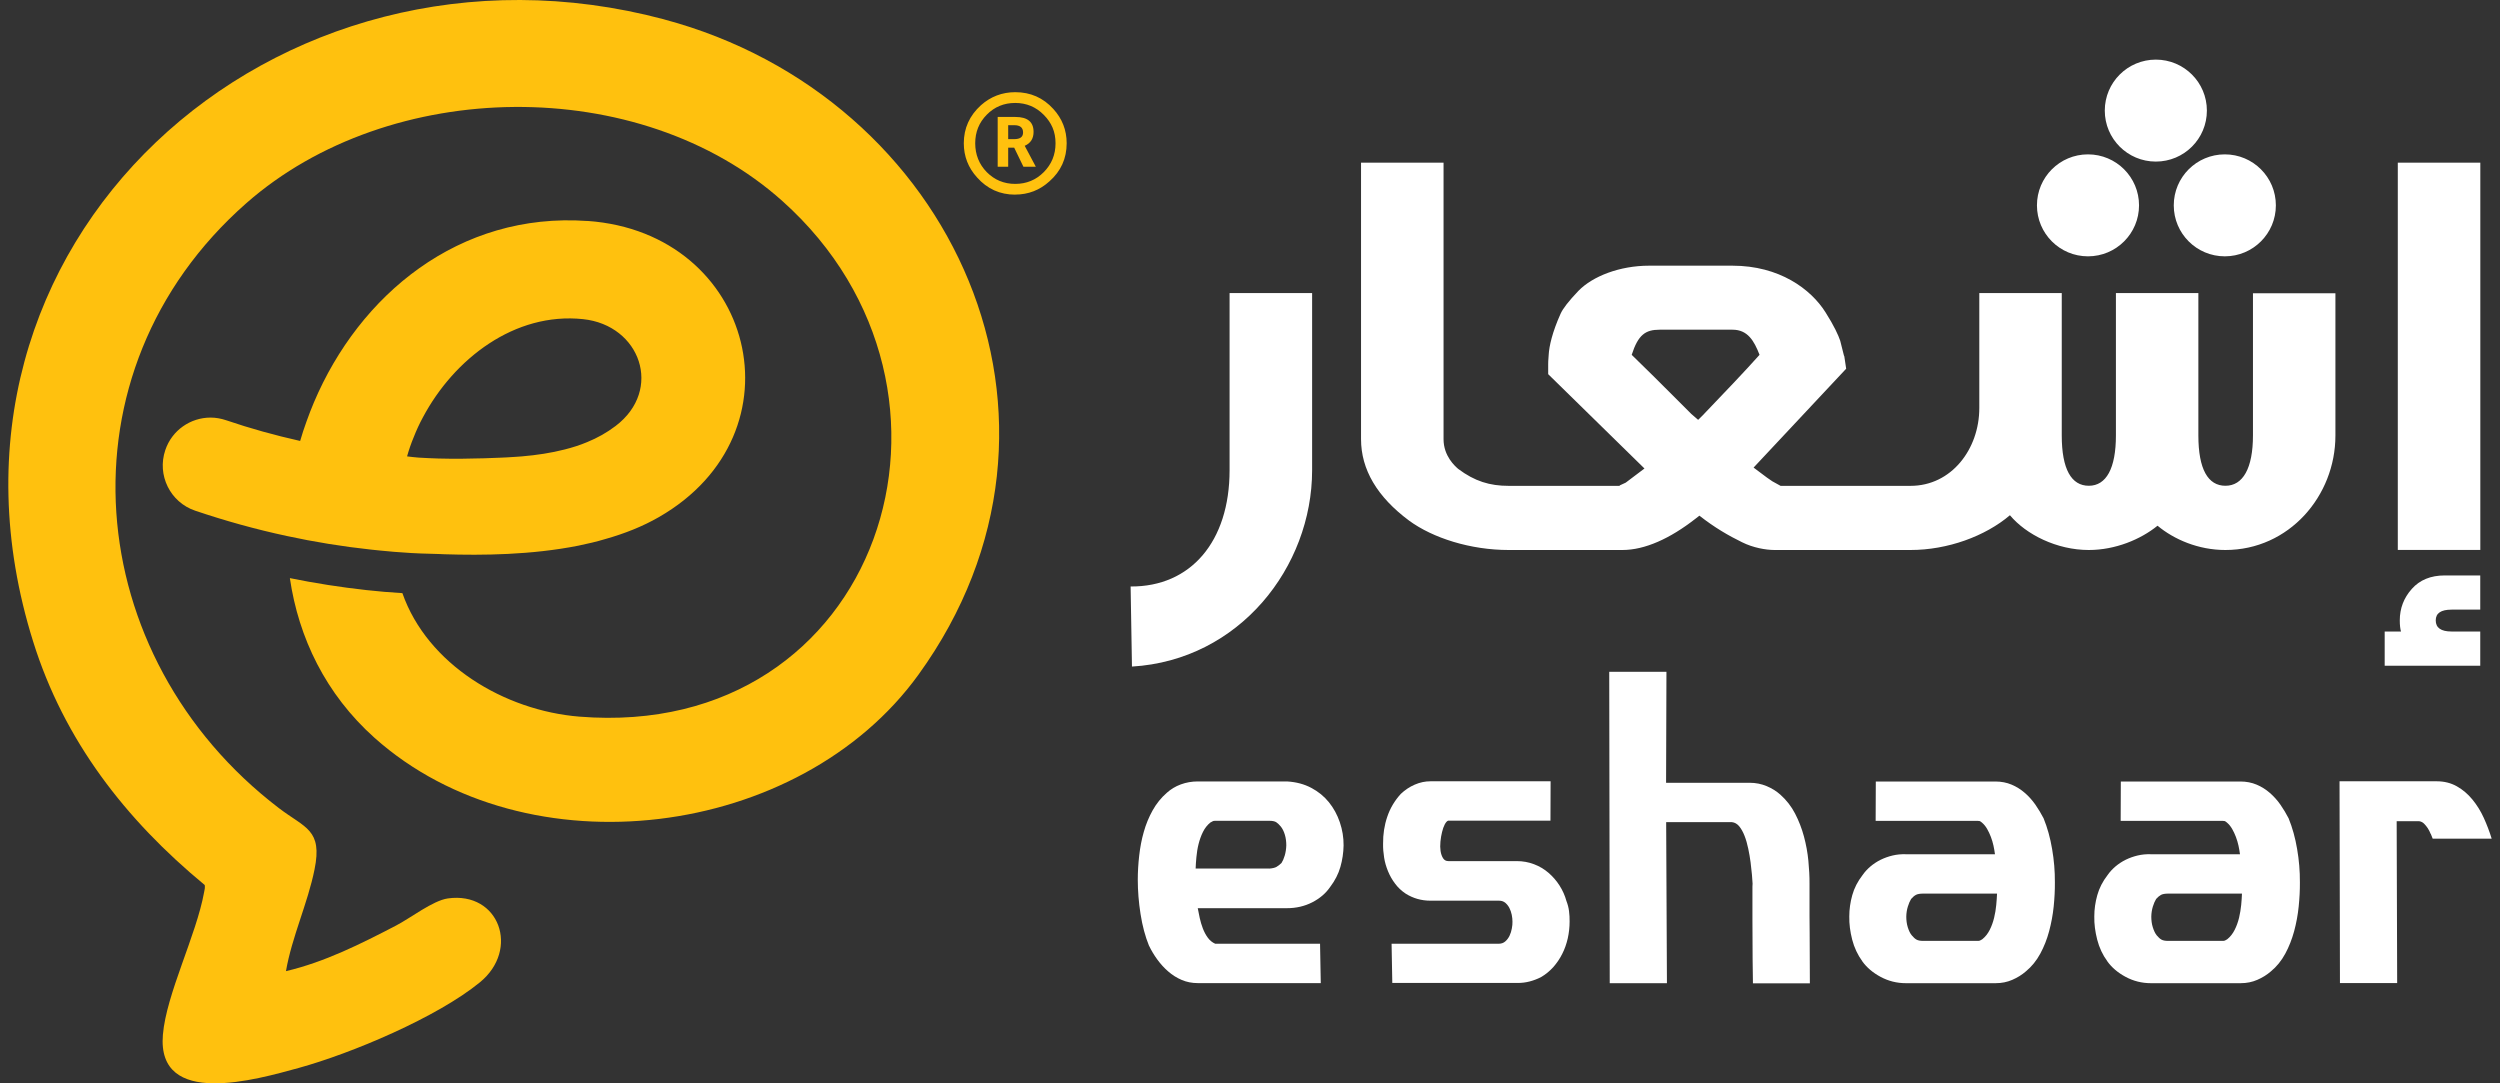 <svg width="150" height="65" viewBox="0 0 150 65" fill="none" xmlns="http://www.w3.org/2000/svg">
<rect x="0" y="0" width="150" height="65" fill="#333333" stroke="none"/>
<path d="M60.912 11.679C59.998 11.679 59.236 11.335 58.628 10.651C58.096 10.069 57.828 9.381 57.828 8.595C57.828 7.694 58.173 6.933 58.858 6.313C59.44 5.795 60.129 5.531 60.916 5.531C61.831 5.531 62.592 5.867 63.2 6.538C63.732 7.12 64 7.809 64 8.595C64 9.508 63.656 10.269 62.971 10.876C62.388 11.408 61.699 11.675 60.912 11.675V11.679ZM60.912 6.177C60.24 6.177 59.67 6.411 59.206 6.882C58.743 7.35 58.513 7.923 58.513 8.595C58.513 9.266 58.743 9.857 59.206 10.328C59.67 10.796 60.24 11.034 60.912 11.034C61.584 11.034 62.158 10.8 62.626 10.328C63.094 9.857 63.332 9.283 63.332 8.595C63.332 7.906 63.098 7.367 62.626 6.891C62.158 6.415 61.584 6.177 60.912 6.177ZM60.852 8.862H60.491V10.005H59.861V7.018H60.929C61.652 7.018 62.014 7.316 62.014 7.911C62.014 8.319 61.835 8.595 61.482 8.748L62.15 10.005H61.405L60.852 8.862ZM60.491 7.511V8.348H60.852C61.21 8.348 61.384 8.217 61.384 7.949C61.384 7.656 61.206 7.511 60.852 7.511H60.491Z" fill="#FFC10E"/>
<path d="M39.852 1.163C16.499 -5.061 -5.489 14.603 1.985 38.481C3.84 44.43 7.532 49.18 12.284 53.102C12.309 53.246 12.279 53.395 12.245 53.54C11.777 56.123 9.982 59.628 9.774 62.08C9.395 66.516 15.423 64.761 17.907 64.081C21.106 63.202 26.231 61.035 28.788 58.944C31.212 56.968 29.953 53.476 26.874 53.905C25.972 54.032 24.615 55.095 23.756 55.537C21.65 56.633 19.477 57.725 17.158 58.269C17.511 56.221 18.468 54.185 18.872 52.167C19.362 49.767 18.307 49.686 16.741 48.492C4.848 39.42 3.257 22.331 14.776 12.194C23.369 4.635 38.372 4.392 46.947 12.066C59.695 23.466 52.817 44.455 34.76 42.998C30.264 42.633 25.644 39.871 24.143 35.588C23.424 35.545 22.697 35.486 21.982 35.405C20.442 35.235 18.911 34.997 17.392 34.687C17.915 38.265 19.54 41.647 22.471 44.269C31.625 52.435 47.985 50.344 55.11 40.478C66.106 25.272 57.241 5.807 39.843 1.163H39.852ZM35.249 13.26C27.529 12.712 21.561 17.704 18.834 24.146C18.677 24.524 18.524 24.906 18.388 25.297C18.247 25.68 18.124 26.066 18.009 26.457C16.507 26.121 15.019 25.709 13.56 25.212C13.253 25.11 12.943 25.055 12.632 25.055C11.437 25.055 10.318 25.811 9.918 27.005C9.408 28.505 10.212 30.137 11.713 30.642C13.513 31.25 15.346 31.76 17.205 32.159C18.872 32.52 20.561 32.792 22.25 32.975C22.782 33.03 24.241 33.196 25.827 33.226C26.155 33.23 26.653 33.255 26.653 33.255C28.945 33.328 31.889 33.298 34.696 32.741C35.254 32.627 35.802 32.499 36.338 32.337C37.465 32.019 38.554 31.59 39.529 31.029C48.317 25.99 45.284 13.961 35.249 13.256V13.26ZM36.934 25.561C36.402 25.964 35.836 26.279 35.224 26.529C34.798 26.708 34.343 26.852 33.888 26.967C33.063 27.179 32.199 27.307 31.315 27.383C31.276 27.383 30.728 27.43 30.417 27.443C30.379 27.443 28.167 27.566 26.304 27.511C25.9 27.498 25.504 27.481 25.108 27.456C24.875 27.439 24.645 27.409 24.424 27.383C24.534 26.992 24.666 26.602 24.828 26.219C24.985 25.816 25.168 25.42 25.376 25.038C27.244 21.528 30.881 18.715 34.986 19.149C38.423 19.51 39.801 23.385 36.934 25.561Z" fill="#FFC10E"/>
<path d="M78.727 17.585V28.212C78.727 34.033 74.354 39.612 67.918 39.994L67.837 35.189C71.44 35.214 73.775 32.495 73.775 28.212V17.585H78.727Z" fill="white"/>
<path d="M135.178 17.585V26.126C135.178 28.101 134.574 29.146 133.527 29.146C132.481 29.146 131.902 28.157 131.902 26.126V17.585H126.955V26.126C126.955 28.101 126.377 29.146 125.33 29.146C124.284 29.146 123.705 28.157 123.705 26.126V17.585H118.758V24.481C118.758 26.954 117.082 29.151 114.632 29.151H106.835L106.342 28.879C106.286 28.849 105.929 28.603 105.215 28.055L110.77 22.123L110.659 21.38L110.634 21.324L110.413 20.445C110.302 20.118 110.055 19.565 109.532 18.741C108.652 17.339 106.754 15.941 103.951 15.941H98.945C97.183 15.941 95.563 16.574 94.708 17.449C94.104 18.082 93.772 18.52 93.636 18.822C93.142 19.918 92.947 20.772 92.921 21.295C92.891 21.626 92.891 21.787 92.891 21.872V22.45L98.668 28.11L97.541 28.96C97.183 29.125 97.098 29.151 97.209 29.151H90.518C89.391 29.151 88.485 28.879 87.493 28.135C87.302 27.97 86.613 27.366 86.613 26.351V9.759H81.662V26.351C81.662 28.165 82.623 29.809 84.55 31.241C85.979 32.286 88.234 33 90.518 33H97.345C98.694 33 100.204 32.312 101.718 31.131L101.965 30.94C102.871 31.653 103.726 32.146 104.521 32.533C105.18 32.864 105.95 33 106.474 33H114.628C116.857 33 119.111 32.176 120.596 30.914C121.557 32.066 123.403 33 125.326 33C126.921 33 128.436 32.367 129.452 31.543C130.443 32.367 131.898 33 133.523 33C137.343 33 140.125 29.758 140.125 26.134V17.594H135.173L135.178 17.585ZM102.22 24.864L101.888 25.191L101.476 24.834L99.276 22.637L97.902 21.29C98.29 20.084 98.728 19.782 99.578 19.782H103.951C104.857 19.782 105.244 20.441 105.572 21.29C104.666 22.306 103.428 23.598 102.216 24.864H102.22Z" fill="white"/>
<path d="M125.279 9.262C123.586 9.262 122.217 10.63 122.217 12.321C122.217 14.012 123.586 15.38 125.279 15.38C126.972 15.38 128.342 14.012 128.342 12.321C128.342 10.63 126.972 9.262 125.279 9.262ZM133.489 9.262C131.796 9.262 130.426 10.63 130.426 12.321C130.426 14.012 131.796 15.38 133.489 15.38C135.182 15.38 136.552 14.012 136.552 12.321C136.552 10.63 135.182 9.262 133.489 9.262ZM129.35 3.577C127.657 3.577 126.287 4.945 126.287 6.636C126.287 8.327 127.657 9.695 129.35 9.695C131.043 9.695 132.413 8.327 132.413 6.636C132.413 4.945 131.043 3.577 129.35 3.577Z" fill="white"/>
<path d="M148.819 9.759V32.996H143.868V9.759H148.819ZM146.144 37.224C146.144 37.67 146.463 37.891 147.097 37.891H148.815V39.943H143.081V37.891H144.059C144.013 37.729 143.987 37.508 143.987 37.224C143.987 36.506 144.225 35.877 144.706 35.337C145.182 34.798 145.842 34.526 146.688 34.526H148.815V36.578H147.097C146.459 36.578 146.144 36.79 146.144 37.224Z" fill="white"/>
<path d="M68.943 56.752C68.713 56.187 68.543 55.549 68.433 54.844C68.322 54.139 68.267 53.45 68.267 52.783C68.267 52.312 68.296 51.831 68.352 51.339C68.407 50.846 68.496 50.37 68.628 49.911C68.756 49.452 68.935 49.023 69.16 48.619C69.385 48.216 69.666 47.867 70.011 47.566C70.249 47.353 70.525 47.183 70.849 47.064C71.172 46.945 71.512 46.886 71.874 46.886H77.225C77.774 46.92 78.254 47.047 78.676 47.272C79.097 47.493 79.45 47.782 79.735 48.135C80.02 48.488 80.237 48.887 80.39 49.337C80.543 49.788 80.62 50.251 80.615 50.731C80.607 51.169 80.543 51.598 80.424 52.014C80.305 52.435 80.101 52.834 79.807 53.221C79.548 53.599 79.19 53.905 78.735 54.139C78.28 54.372 77.774 54.491 77.217 54.491H71.865C71.895 54.67 71.938 54.869 71.984 55.082C72.031 55.294 72.095 55.507 72.172 55.711C72.252 55.915 72.35 56.102 72.469 56.263C72.588 56.425 72.737 56.548 72.912 56.624H79.203L79.246 58.987H71.874C71.521 58.987 71.198 58.923 70.9 58.795C70.602 58.668 70.334 58.498 70.092 58.286C69.849 58.077 69.632 57.835 69.436 57.568C69.241 57.3 69.079 57.028 68.947 56.752H68.943ZM76.162 52.116C76.357 52.099 76.498 52.065 76.587 52.014C76.676 51.963 76.778 51.887 76.889 51.781C76.961 51.67 77.029 51.521 77.085 51.33C77.14 51.143 77.17 50.939 77.178 50.727C77.178 50.506 77.153 50.293 77.093 50.089C77.034 49.89 76.953 49.724 76.851 49.596C76.753 49.478 76.659 49.388 76.574 49.333C76.489 49.278 76.349 49.248 76.162 49.248H72.92C72.852 49.248 72.805 49.252 72.776 49.269C72.746 49.282 72.695 49.312 72.618 49.354C72.44 49.499 72.291 49.686 72.176 49.919C72.061 50.149 71.976 50.395 71.912 50.65C71.848 50.905 71.81 51.164 71.785 51.419C71.759 51.674 71.746 51.908 71.738 52.112H76.162V52.116Z" fill="white"/>
<path d="M83.538 58.987L83.495 56.624H89.927C90.08 56.624 90.212 56.578 90.318 56.484C90.424 56.391 90.509 56.276 90.573 56.144C90.637 56.013 90.68 55.868 90.709 55.715C90.739 55.562 90.752 55.422 90.748 55.303C90.748 55.176 90.735 55.035 90.705 54.887C90.675 54.738 90.624 54.598 90.561 54.474C90.497 54.351 90.412 54.249 90.314 54.164C90.212 54.084 90.093 54.041 89.944 54.041H85.826C85.286 54.041 84.788 53.901 84.337 53.616C84.082 53.446 83.874 53.247 83.704 53.017C83.533 52.792 83.393 52.545 83.282 52.278C83.172 52.01 83.091 51.738 83.048 51.458C83.002 51.173 82.98 50.897 82.985 50.621C82.98 50.056 83.061 49.516 83.236 49.006C83.406 48.496 83.678 48.042 84.044 47.638C84.295 47.4 84.571 47.213 84.886 47.077C85.201 46.941 85.511 46.877 85.83 46.877H93.036L93.028 49.24H86.889C86.817 49.265 86.749 49.342 86.685 49.465C86.621 49.588 86.566 49.741 86.524 49.92C86.477 50.098 86.447 50.294 86.426 50.498C86.405 50.702 86.409 50.893 86.434 51.063C86.46 51.233 86.511 51.377 86.583 51.492C86.656 51.606 86.758 51.666 86.898 51.666H91.003C91.373 51.666 91.718 51.73 92.041 51.853C92.364 51.976 92.653 52.146 92.909 52.367C93.164 52.588 93.385 52.839 93.572 53.132C93.759 53.425 93.895 53.731 93.985 54.058C94.061 54.254 94.117 54.458 94.142 54.67C94.168 54.882 94.18 55.086 94.176 55.294C94.176 55.639 94.138 55.974 94.066 56.301C93.989 56.633 93.883 56.943 93.734 57.232C93.589 57.525 93.406 57.789 93.194 58.031C92.977 58.269 92.73 58.473 92.449 58.634C92.228 58.745 92.002 58.83 91.773 58.889C91.543 58.949 91.305 58.978 91.054 58.978H83.542L83.538 58.987Z" fill="white"/>
<path d="M105.176 58.987C105.159 57.975 105.151 57.053 105.151 56.225C105.151 55.872 105.151 55.524 105.146 55.171C105.146 54.819 105.146 54.496 105.146 54.203C105.146 53.905 105.146 53.654 105.146 53.446C105.146 53.238 105.146 53.093 105.155 53.017C105.151 52.89 105.138 52.711 105.117 52.486C105.095 52.261 105.07 52.014 105.036 51.747C105.002 51.479 104.955 51.207 104.895 50.922C104.836 50.638 104.764 50.383 104.674 50.153C104.585 49.924 104.479 49.733 104.355 49.58C104.232 49.431 104.083 49.346 103.917 49.329H99.97L100.016 58.991H96.584L96.554 40.309H99.987L99.965 46.967H104.985C105.346 46.967 105.682 47.035 105.997 47.166C106.312 47.298 106.584 47.468 106.818 47.676C107.184 48.003 107.482 48.382 107.707 48.819C107.933 49.257 108.111 49.716 108.239 50.196C108.367 50.676 108.456 51.16 108.503 51.649C108.549 52.138 108.575 52.596 108.571 53.026C108.571 53.327 108.571 53.637 108.571 53.965C108.571 54.292 108.571 54.623 108.571 54.959C108.571 55.299 108.579 55.63 108.579 55.962C108.579 56.293 108.579 56.607 108.583 56.905C108.583 57.606 108.592 58.307 108.592 58.999H105.172L105.176 58.987Z" fill="white"/>
<path d="M111.74 57.678C111.459 57.291 111.255 56.858 111.131 56.378C111.008 55.898 110.949 55.435 110.957 54.989C110.957 54.559 111.017 54.135 111.136 53.71C111.255 53.285 111.459 52.885 111.752 52.507C111.88 52.32 112.042 52.146 112.225 51.989C112.412 51.832 112.616 51.696 112.841 51.585C113.067 51.475 113.305 51.39 113.556 51.33C113.807 51.271 114.071 51.245 114.347 51.254H119.698C119.677 51.092 119.647 50.918 119.609 50.74C119.571 50.561 119.516 50.383 119.452 50.213C119.388 50.043 119.311 49.881 119.226 49.733C119.141 49.584 119.035 49.456 118.916 49.355C118.856 49.303 118.809 49.274 118.784 49.265C118.758 49.257 118.716 49.252 118.665 49.252H112.539L112.548 46.89H119.715C120.077 46.89 120.4 46.954 120.694 47.077C120.987 47.2 121.251 47.366 121.489 47.574C121.727 47.778 121.936 48.016 122.123 48.279C122.306 48.547 122.472 48.819 122.616 49.1C122.846 49.665 123.016 50.281 123.127 50.944C123.242 51.606 123.297 52.273 123.293 52.941C123.297 53.404 123.272 53.888 123.221 54.394C123.169 54.899 123.076 55.392 122.948 55.872C122.821 56.352 122.642 56.803 122.417 57.219C122.191 57.636 121.902 57.997 121.549 58.286C121.311 58.494 121.038 58.66 120.736 58.791C120.434 58.923 120.103 58.991 119.741 58.991H114.351C113.811 58.991 113.305 58.864 112.837 58.613C112.369 58.362 112.003 58.048 111.74 57.682V57.678ZM115.394 53.616C115.198 53.616 115.049 53.642 114.956 53.693C114.862 53.744 114.764 53.824 114.666 53.939C114.594 54.058 114.526 54.211 114.471 54.394C114.415 54.576 114.381 54.776 114.377 54.993C114.377 55.214 114.403 55.43 114.466 55.634C114.53 55.838 114.607 56.004 114.709 56.123C114.807 56.242 114.9 56.327 114.994 56.378C115.083 56.429 115.219 56.454 115.398 56.454H118.639C118.69 56.454 118.733 56.454 118.771 56.442C118.809 56.429 118.865 56.403 118.941 56.352C119.12 56.208 119.269 56.021 119.384 55.792C119.499 55.566 119.584 55.324 119.647 55.065C119.711 54.81 119.749 54.551 119.775 54.296C119.801 54.041 119.813 53.812 119.822 53.616H115.398H115.394Z" fill="white"/>
<path d="M126.441 57.678C126.156 57.291 125.956 56.858 125.832 56.378C125.709 55.898 125.649 55.435 125.658 54.989C125.658 54.559 125.717 54.135 125.837 53.71C125.956 53.285 126.16 52.885 126.453 52.507C126.581 52.32 126.743 52.146 126.926 51.989C127.113 51.832 127.317 51.696 127.542 51.585C127.768 51.475 128.006 51.39 128.257 51.33C128.508 51.271 128.772 51.245 129.048 51.254H134.399C134.378 51.092 134.348 50.918 134.31 50.74C134.272 50.561 134.216 50.383 134.153 50.213C134.089 50.043 134.012 49.881 133.927 49.733C133.842 49.584 133.736 49.456 133.617 49.355C133.557 49.303 133.51 49.274 133.485 49.265C133.459 49.257 133.417 49.252 133.366 49.252H127.24L127.249 46.89H134.416C134.778 46.89 135.101 46.954 135.395 47.077C135.688 47.2 135.952 47.366 136.19 47.574C136.428 47.782 136.641 48.016 136.824 48.279C137.007 48.543 137.173 48.819 137.317 49.1C137.547 49.665 137.717 50.281 137.828 50.944C137.943 51.606 137.998 52.273 137.994 52.941C137.998 53.404 137.972 53.888 137.921 54.394C137.87 54.899 137.777 55.392 137.649 55.872C137.517 56.352 137.343 56.803 137.117 57.219C136.892 57.636 136.603 57.997 136.25 58.286C136.011 58.494 135.739 58.66 135.437 58.791C135.135 58.923 134.803 58.991 134.442 58.991H129.052C128.512 58.991 128.006 58.864 127.538 58.613C127.07 58.362 126.704 58.048 126.441 57.682V57.678ZM130.099 53.616C129.903 53.616 129.754 53.642 129.661 53.693C129.567 53.744 129.469 53.824 129.367 53.939C129.295 54.058 129.227 54.211 129.171 54.394C129.116 54.576 129.082 54.776 129.078 54.993C129.078 55.214 129.103 55.43 129.167 55.634C129.231 55.838 129.308 56.004 129.405 56.123C129.503 56.242 129.597 56.327 129.69 56.378C129.78 56.429 129.916 56.454 130.095 56.454H133.336C133.387 56.454 133.429 56.454 133.468 56.442C133.506 56.429 133.561 56.403 133.638 56.352C133.817 56.208 133.965 56.021 134.08 55.792C134.195 55.566 134.28 55.324 134.344 55.065C134.404 54.81 134.446 54.551 134.472 54.296C134.497 54.041 134.51 53.812 134.518 53.616H130.095H130.099Z" fill="white"/>
<path d="M145.842 50.039C145.795 49.924 145.74 49.809 145.672 49.703C145.604 49.597 145.527 49.503 145.442 49.418C145.357 49.333 145.255 49.287 145.14 49.27H143.8L143.83 58.983H140.397L140.372 46.877H146.199C146.654 46.877 147.058 46.979 147.411 47.179C147.764 47.379 148.075 47.642 148.343 47.969C148.611 48.297 148.841 48.662 149.028 49.074C149.215 49.486 149.372 49.903 149.5 50.319H145.961C145.931 50.243 145.893 50.145 145.846 50.03L145.842 50.039Z" fill="white"/>
</svg>
